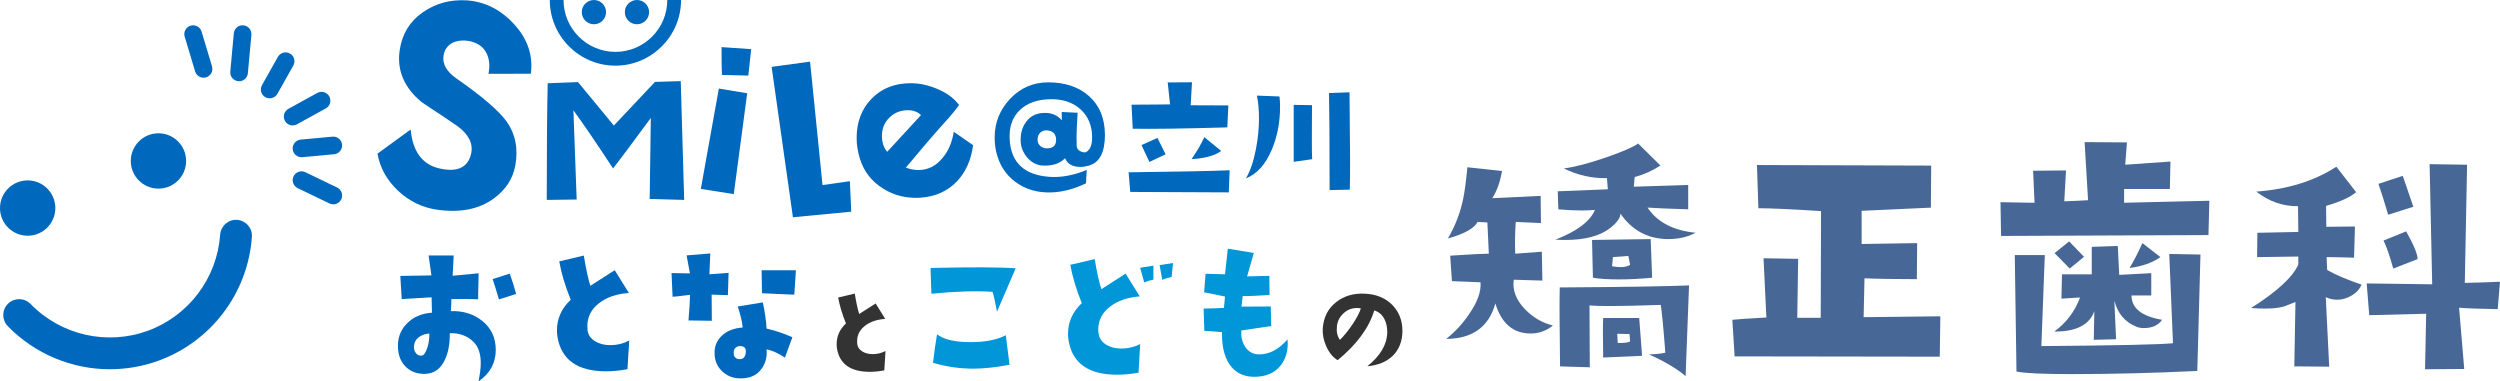 <?xml version="1.0" encoding="UTF-8"?><svg id="_レイヤー_2" xmlns="http://www.w3.org/2000/svg" viewBox="0 0 830.37 126.68"><defs><style>.cls-1{fill:#476897;}.cls-1,.cls-2,.cls-3,.cls-4{stroke-width:0px;}.cls-2{fill:#333;}.cls-3{fill:#0068bd;}.cls-4{fill:#0096d8;}</style></defs><g id="_レイヤー_2-2"><path class="cls-3" d="m164.67,116.18c0,4.38-1.92,7.89-5.75,10.51.51-2.35.76-4.4.76-6.16,0-3.09-.82-5.44-2.47-7.04-2-1.96-4.6-2.9-7.81-2.82.04,3.6-.53,6.6-1.7,8.98-1.37,2.86-3.46,4.36-6.28,4.52-2.58.12-4.73-.6-6.43-2.14-1.7-1.55-2.63-3.65-2.79-6.31-.23-3.21.71-5.93,2.85-8.16,2.13-2.23,4.94-3.46,8.42-3.7l-.12-5.11-9.92.59-.47-7.69,10.33-.18-.94-6.63h8.34l-.35,6.75,8.63-.82-.18,8.63c-2.47-.12-5.42-.14-8.86-.06,0,.94-.06,2.27-.18,3.99,4.11-.12,7.57.96,10.39,3.23,3.01,2.39,4.52,5.6,4.52,9.63Zm-22.07-5.4c-1.29.08-2.41.45-3.35,1.12-1.06.74-1.64,1.76-1.76,3.05-.08.86.13,1.62.62,2.29.49.67,1.14.96,1.97.88.7-.08,1.33-.98,1.88-2.7.47-1.53.68-3.07.65-4.64Zm28.82-13.15l-5.69,1.82c-.94-3.13-1.64-5.38-2.11-6.75l5.69-1.82c.9,2.5,1.6,4.76,2.11,6.75Z"/><path class="cls-3" d="m209,113.12l-.59,9.51c-2.54.47-4.91.7-7.1.7-9.47,0-14.85-3.8-16.14-11.39-.12-.7-.18-1.43-.18-2.17,0-3.95,1.53-7.36,4.58-10.21-1.84-4.5-3.11-8.75-3.82-12.74l8.16-1.94c.74,4.5,1.47,7.85,2.17,10.04l8.1-5.17,4.7,7.57c-4.07.27-7.36,1.39-9.86,3.35-2.62,2-3.93,4.54-3.93,7.63,0,.43.02.88.06,1.35.2,1.57,1.04,2.8,2.52,3.7,1.37.86,3.07,1.29,5.11,1.29,2.19,0,4.26-.51,6.22-1.53Z"/><path class="cls-3" d="m242,90.64l-.23,7.4-5.4-.18.06,8.69-7.75-.12c.27-3.17.45-6.01.53-8.51-3.01.39-4.95.61-5.81.65l-.35-7.87,6.11.12-1.11-5.99,7.87-.65-.29,6.93,6.4-.47Zm21.19,21.37l-2.47,6.75c-2.43-1.56-4.46-2.47-6.11-2.7.23,2.39-.29,4.5-1.59,6.34-1.72,2.47-4.44,3.54-8.16,3.23-1.92-.2-3.6-.98-5.05-2.35-1.61-1.56-2.43-3.52-2.47-5.87-.08-2.35.73-4.32,2.44-5.93,1.7-1.6,4-2.5,6.9-2.7-.16-1.84-.7-4.17-1.64-6.99l8.34-1.35c.66,3.09,1.08,5.99,1.23,8.69,2.78.63,5.64,1.58,8.57,2.88Zm-15.5,5.28c.23-1.56-.39-2.35-1.88-2.35-1.33.12-2.04.78-2.11,2-.08,1.17.31,1.92,1.17,2.23.27.08.55.12.82.12,1.13,0,1.8-.66,2-2Zm16.67-27.53l-.53,8.1c-3.4-.12-6.99-.27-10.74-.47l-.12-7.63h11.39Z"/><path class="cls-2" d="m294.12,116.59l-.4,6.43c-1.72.32-3.32.48-4.8.48-6.4,0-10.04-2.57-10.91-7.7-.08-.48-.12-.97-.12-1.47,0-2.67,1.03-4.97,3.09-6.9-1.24-3.04-2.1-5.91-2.58-8.61l5.51-1.31c.5,3.04.99,5.3,1.47,6.78l5.47-3.49,3.17,5.12c-2.75.19-4.97.94-6.67,2.26-1.77,1.35-2.66,3.07-2.66,5.16,0,.29.01.59.04.91.13,1.06.7,1.89,1.71,2.5.93.58,2.08.87,3.45.87,1.48,0,2.88-.34,4.21-1.03Z"/><path class="cls-4" d="m337.36,89.11l-6.22,14.44c-.47-2.74-.96-4.95-1.47-6.63-5.68-.35-12.45-.14-20.31.65l-.29-8.57c13.85-.31,23.29-.27,28.3.12Zm-2.06,32.05c-4.58.86-8.59,1.29-12.03,1.29-4.5,0-8.96-.65-13.38-1.94.39-3.41.84-6.56,1.35-9.45,2.31,1.72,5.99,2.58,11.04,2.58s8.82-.76,11.8-2.29l1.23,9.8Z"/><path class="cls-4" d="m378.7,114.3l-.53,9.51c-2.58.43-4.97.65-7.16.65-9.47,0-14.83-3.8-16.09-11.39-.12-.7-.18-1.43-.18-2.17,0-3.95,1.53-7.36,4.58-10.21-1.84-4.5-3.11-8.75-3.82-12.74l8.1-1.88c.74,4.46,1.49,7.79,2.23,9.98l8.04-5.17,4.7,7.57c-4.03.31-7.3,1.43-9.8,3.35-2.66,2-3.99,4.54-3.99,7.63,0,.43.04.88.12,1.35.2,1.57,1.04,2.8,2.52,3.7,1.37.86,3.05,1.29,5.05,1.29,2.19,0,4.26-.49,6.22-1.47Zm4.4-21.43c-1.14.23-2.15.55-3.05.94l-1.35-4.87,4.4-.7v4.64Zm6.52-5.52l-.47,4.64c-1.14.23-2.17.55-3.11.94l-.88-4.87,4.46-.7Z"/><path class="cls-4" d="m427.66,112.71c.04.43.06.88.06,1.35,0,2.78-.74,5.17-2.23,7.16-1.96,2.62-4.93,3.93-8.92,3.93-3.09,0-5.56-1.04-7.4-3.11-2.27-2.54-3.37-6.46-3.29-11.74l-5.87-.41-.23-7.4c2.7-.04,4.95-.12,6.75-.23l.35-3.76c-1.53-.35-3.84-.82-6.93-1.41l.47-6.16c2.19.08,4.34.14,6.46.18.16-1.68.47-4.52.94-8.51l8.63,1.41-2.23,7.81c1.92-.08,4.38-.14,7.4-.18l.06,6.34c-4.19.27-7.16.39-8.92.35l-.41,3.52c3.37,0,6.61-.02,9.74-.06l.12,6.52c-2.62.35-5.93.84-9.92,1.47-.12,2,.27,3.74,1.17,5.22,1.06,1.72,2.56,2.62,4.52,2.7,3.44.12,6.67-1.55,9.69-4.99Z"/><path class="cls-2" d="m454.17,121.65c4.34-3.5,6.54-7.26,6.6-11.27.03-1.71-.3-3.2-.99-4.49-.75-1.41-1.86-2.33-3.32-2.78-1.77,5.81-5.82,11.32-12.17,16.53-1.65-1.02-2.94-2.62-3.86-4.81-.84-1.95-1.2-3.86-1.08-5.75.27-3.74,1.78-6.68,4.54-8.8,2.6-2.01,5.75-2.92,9.43-2.74,3.83.18,6.9,1.45,9.21,3.82,2.19,2.31,3.28,5.15,3.28,8.53s-1.08,6.21-3.23,8.31c-2.07,1.98-4.87,3.13-8.4,3.46Zm-2.16-19.22c-.42-.09-.84-.13-1.26-.13-1.74,0-3.24.59-4.51,1.77-1.27,1.18-2,2.6-2.18,4.24-.21,1.86.12,3.38.99,4.58,1.32-1.29,2.7-2.98,4.13-5.08,1.5-2.25,2.44-4.04,2.83-5.39Z"/><path class="cls-1" d="m515.78,108.11c-2.15,1.77-4.62,2.66-7.41,2.66-5.77,0-9.66-3.33-11.69-9.98-2.15,7.79-7.6,11.72-16.34,11.78,2.98-2.34,5.54-5.13,7.7-8.36,2.72-3.93,3.96-7.41,3.71-10.45l-9.5-.38-.57-8.46c6.78-.44,11.05-.67,12.83-.67l-.48-10.36-3.23-.19c-1.14,2.15-4.43,3.99-9.88,5.51,2.41-4.12,4.09-8.46,5.04-13.02.51-2.41.98-5.95,1.43-10.64l11.5,1.24c-.63,3.67-1.71,6.68-3.23,9.03l16.06-.76.1,9.03-8.36-.38c-.25,3.29-.32,6.81-.19,10.55l8.84-.66.19,9.6-9.5-.29c-.51,3.42.73,6.68,3.71,9.79,2.72,2.79,5.83,4.59,9.31,5.42Zm47.42-30.79c-2.66,1.4-5.67,2.09-9.03,2.09-6.72,0-12.04-2.82-15.96-8.46,0,1.4-1.08,2.95-3.23,4.66-3.36,2.72-8.4,4.09-15.11,4.09-1.08,0-2.15-.03-3.23-.1,7.16-2.79,11.53-6.08,13.11-9.88-1.39.13-2.85.19-4.37.19-2.41,0-5.01-.13-7.79-.38l-.19-5.99c3.99-.19,9.53-.41,16.63-.67l-.29-3.71c-4.94.13-9.72-.95-14.35-3.23,3.36-.38,8.01-1.58,13.97-3.61,5.64-1.96,9.22-3.52,10.74-4.66l7.41,7.32c-2.72,1.77-5.58,3.04-8.55,3.8l-.29,3.23,18.06-.57v8.08c-6.34-.19-10.83-.38-13.49-.57,3.17,4.81,8.49,7.6,15.96,8.36Zm-2.19,17.49l-1.14,30.12c-2.79-2.41-6.84-4.81-12.16-7.22,2.34-.06,4.15-.25,5.42-.57-.63-8.36-1.14-13.65-1.52-15.87-7.03.25-12.64.38-16.82.38-2.98,0-5.26-.06-6.84-.19l.1,20.53-9.88-.29c-.19-13.56-.22-22.3-.1-26.23,20.78-.13,35.1-.35,42.95-.67Zm-12.26-2.57c-3.93.38-7.6.57-11.02.57-3.61,0-6.49-.19-8.65-.57l-.29-12.54,19.48-.29.48,12.83Zm-3.33,25.94l-12.93.57c-.06-3.36-.09-6.11-.09-8.27s.03-3.83.09-4.85h11.97l.95,12.54Zm-3.99-30.22l-.57-2.95-5.13.38-.29,3.04c1.08.19,2.03.29,2.85.29,1.33,0,2.38-.25,3.14-.76Zm0,25.47l-.19-2.47-4.09-.1.19,3.04c2.09.06,3.45-.1,4.09-.48Z"/><path class="cls-1" d="m644.48,105.07l-.19,13.4-68.14-.1-.76-12.16c1.9-.19,5.67-.44,11.31-.76l-.95-19.67,11.5.19-.29,19.58h7.79l.1-35.44c-10.01-.63-16.95-.95-20.81-.95l-.47-14.35,57.87.19-.1,13.97-23,1.05v11.02l18.44-.29-.1,11.97c-7.41,0-13.21-.1-17.39-.29l-.29,12.92,25.47-.29Z"/><path class="cls-1" d="m733.83,66.68l-.29,11.4-68.89.29-.19-11.21,11.31.19-.48-10.64,10.93-.1-.57,10.26c3.42-.13,6.05-.25,7.89-.38l-1.14-19.29,14.06.1-.57,7.41,15.02-1.05-.19,9.12h-15.21v4.56l28.32-.66Zm-2.95,17.86l-1.05,38.68c-15.01.7-28.89,1.04-41.62,1.04-9.5,0-15.65-.28-18.44-.85l-.57-38.68h9.98l-1.14,30.22c24.77-.19,39.34-.51,43.71-.95l-1.24-29.65,10.36.19Zm-12.73,21.67c-1.27,1.84-3.3,2.76-6.08,2.76-.89,0-1.65-.13-2.28-.38-3.93-1.52-6.43-4.43-7.51-8.74l.57,12.83-7.41.19.19-9.5c-1.65,4.56-6.08,6.81-13.3,6.75,3.99-2.91,6.84-6.68,8.55-11.31l-6.18.38.19-8.08h9.88v-9.12l8.65-.29.48,9.6,10.64-.57v7.41h-6.56c0,4.25,3.39,6.94,10.17,8.08Zm-25.94-20.91l-4.75,3.9-5.04-5.13,4.85-3.89,4.94,5.13Zm25.37.1c-2.72,1.9-6.15,3.11-10.26,3.61,1.33-2.15,2.76-4.91,4.28-8.27l5.99,4.66Z"/><path class="cls-1" d="m784.38,94.52c-.57,1.46-1.65,2.66-3.23,3.61-1.58.95-3.2,1.43-4.85,1.43-1.33,0-2.6-.29-3.8-.86l1.14,23.09-11.59-.1.38-21.38c-1.33.51-2.63,1.01-3.9,1.52-1.58.44-3.71.67-6.37.67-1.27,0-2.76-.06-4.47-.19,8.61-5.45,13.84-10.26,15.68-14.44v-2.66l-13.68.19.1-8.08,13.59-.28-.1-8.55c-5.01.06-9.63-1.55-13.87-4.85,10.45-.76,19.32-3.52,26.61-8.27l6.56,8.46c-1.9,1.65-5.23,3.17-9.98,4.56l.09,6.94,9.5-.1-.29,10.36c-4.12-.13-7.16-.19-9.12-.19l.19,4.28c2.91,1.65,6.71,3.26,11.4,4.85Zm45.99-.95l-.76,9.12c-6.46-.13-10.74-.29-12.83-.48l1.71,20.34-13.02.1.38-18.44-18.91.48-.85-10.55,21.76.29-.86-39.91,12.45.19-.76,39.25c3.23-.06,7.13-.19,11.69-.38Zm-28.79-24.9l-8.36,2.66c-1.2-4.12-2.28-7.54-3.23-10.26l8.08-2.66,3.52,10.26Zm1.42,17.39l-8.08,3.14c-1.14-4.12-2.22-7.22-3.23-9.31l7.51-3.04c2.53,4.5,3.8,7.57,3.8,9.22Z"/><path class="cls-3" d="m367,44.78c0,5.75-1.73,9.14-5.18,10.17-1.07.33-2.06.49-2.96.49-2.59,0-4.3-.96-5.12-2.9-1.52,1.64-3.74,2.47-6.66,2.47-.58,0-1.01-.02-1.29-.06-1.89-.29-3.48-1.23-4.78-2.84-1.29-1.6-1.96-3.37-2-5.3-.08-2.63.6-4.84,2.03-6.63s3.45-2.68,6.04-2.68c2.34,0,4.21.82,5.61,2.47l-.06-2.77,5.3.25-.25,4.32c-.12,2.63-.15,4.87-.06,6.72.04.7.38,1.24,1.02,1.63.64.39,1.3.55,2,.46,1.4-.74,2.1-2.34,2.1-4.81,0-.7-.02-1.25-.06-1.66-.37-3.58-1.89-6.39-4.56-8.45-2.51-1.89-5.59-2.79-9.25-2.71-4.32.08-7.69,1.27-10.11,3.58-2.55,2.43-3.68,5.75-3.39,9.99.49,7.52,4.87,11.59,13.13,12.21,3.9.29,8.05-.47,12.45-2.28l-.25,4.44c-3.95,1.89-7.77,2.9-11.47,3.02-4.6.16-8.59-1-11.96-3.48-3.37-2.49-5.53-5.95-6.47-10.39-.29-1.36-.43-2.79-.43-4.32,0-5.01,1.73-9.33,5.18-12.95,3.45-3.62,7.66-5.42,12.64-5.42,5.55,0,10.03,1.5,13.44,4.5,3.58,3.17,5.36,7.48,5.36,12.95Zm-16.21,1.48c-.08-1.64-.93-2.61-2.53-2.9-1.07-.2-1.95,0-2.65.62-.7.62-1.03,1.48-.99,2.59.04.78.36,1.43.95,1.94.6.51,1.3.77,2.13.77,2.14,0,3.16-1.01,3.08-3.02Z"/><path class="cls-3" d="m408.43,56.56l-.29,7.34-32.73-.15-.54-6.52c16.5-.19,27.69-.42,33.56-.68Zm-.44-21.55l-.34,7.3c-14.72.42-25.19.57-31.42.44l-.39-7.98c2.66-.03,5.41-.05,8.27-.05,1.95,0,3.45-.02,4.52-.05l-.78-7.29,8.07-.05-.44,7.64,12.5.05Zm-20.82,16.24l-5.4,2.53-2.63-5.59,5.3-2.38,2.72,5.45Zm18.43-1.12c-2.04,1.56-5.32,2.46-9.82,2.72,1.85-2.69,3.26-5.12,4.23-7.3l5.59,4.57Z"/><path class="cls-3" d="m424.98,32.05c.13,1.07.19,2.21.19,3.4,0,5.16-.91,9.89-2.72,14.2-2.11,4.99-4.98,8.19-8.61,9.58,1.43-2.4,2.53-5.62,3.31-9.68.68-3.47,1.02-6.89,1.02-10.26,0-2.76-.23-5.27-.68-7.54l7.49.29Zm10.85,20.82l-6.13.88v-18.92l6.08.1-.05,10.89c0,3.76.03,6.11.1,7.05Zm12.5,10.12l-6.71.15c0-16.28-.07-27.02-.19-32.24l6.81-.24.19,22.81c0,3.92-.03,7.1-.1,9.53Z"/><circle class="cls-3" cx="9.19" cy="69.11" r="9.19"/><circle class="cls-3" cx="52.63" cy="53.46" r="9.19"/><path class="cls-3" d="m36.54,122.65c-12.56,0-24.89-5-33.96-14.32-2.03-2.09-1.99-5.43.1-7.47,2.09-2.03,5.43-1.99,7.47.1,10.09,10.37,25.38,13.86,38.96,8.9,13.57-4.96,23-17.5,24.02-31.93.21-2.91,2.76-5.12,5.64-4.9,2.91.21,5.1,2.73,4.9,5.64-1.31,18.58-13.46,34.71-30.93,41.1-5.28,1.93-10.76,2.87-16.2,2.87Z"/><path class="cls-3" d="m67.62,25.81c-1.26,0-2.43-.82-2.81-2.09l-3.47-11.54c-.47-1.55.41-3.19,1.96-3.65,1.55-.47,3.19.41,3.65,1.96l3.47,11.54c.47,1.55-.41,3.19-1.96,3.65-.28.08-.57.13-.85.13Z"/><path class="cls-3" d="m79.41,26.98c-.09,0-.18,0-.27-.01-1.61-.15-2.8-1.58-2.65-3.19l1.17-12.72c.15-1.61,1.58-2.82,3.19-2.65,1.61.15,2.8,1.58,2.65,3.19l-1.17,12.72c-.14,1.52-1.42,2.67-2.92,2.67Z"/><path class="cls-3" d="m89.58,32.66c-.49,0-.98-.12-1.44-.38-1.41-.79-1.91-2.58-1.12-4l5.28-9.39c.8-1.41,2.59-1.91,4-1.12,1.41.79,1.91,2.58,1.12,4l-5.28,9.39c-.54.96-1.53,1.5-2.56,1.5Z"/><path class="cls-3" d="m97.21,41.66c-1.03,0-2.04-.55-2.57-1.52-.78-1.42-.27-3.21,1.15-3.99l9.59-5.28c1.42-.78,3.21-.26,3.99,1.15.78,1.42.27,3.21-1.15,3.99l-9.59,5.28c-.45.25-.94.36-1.41.36Z"/><path class="cls-3" d="m100.14,52.22c-1.5,0-2.78-1.14-2.92-2.66-.15-1.61,1.04-3.04,2.65-3.19l10.56-.98c1.61-.17,3.04,1.04,3.19,2.65.15,1.61-1.04,3.04-2.65,3.19l-10.56.98c-.09,0-.18.01-.27.01Z"/><path class="cls-3" d="m110.7,67.87c-.43,0-.86-.09-1.27-.29l-10.56-5.09c-1.46-.7-2.07-2.46-1.37-3.92.7-1.46,2.46-2.07,3.92-1.37l10.56,5.09c1.46.7,2.07,2.46,1.37,3.92-.51,1.05-1.55,1.66-2.65,1.66Z"/><path class="cls-3" d="m176.28,24.49l-14.03.03c.56-2.85.27-5.26-.87-7.25-1.14-1.98-3.1-3.21-5.89-3.7-1.91-.28-3.62-.08-5.12.61-1.66.87-2.67,2.23-3.01,4.06-.56,2.85.87,5.47,4.29,7.86,8.42,5.85,13.97,10.61,16.64,14.28,2.89,4.06,3.86,8.88,2.9,14.46-.8,4.49-3.2,8.18-7.18,11.09-4.93,3.6-11.25,4.83-18.97,3.7-4.85-.71-9.13-2.81-12.84-6.29-3.71-3.48-5.99-7.58-6.82-12.31l11.02-8.01c.67,7.29,3.84,11.6,9.51,12.92,5.94,1.36,9.46-.24,10.56-4.83.77-3.38-.76-6.46-4.6-9.26-1.2-.87-5.14-3.51-11.82-7.92-5.85-4.84-8.28-10.61-7.29-17.3.79-5.33,3.32-9.49,7.6-12.49,4.28-3,9.15-4.34,14.62-4.02,6.08.41,11.36,3.07,15.84,7.99,4.47,4.92,6.3,10.39,5.49,16.41Z"/><path class="cls-3" d="m248.55,25.11l-8.75-.22c-.1-1.92-.15-5-.14-9.24l9.85.68-.96,8.78Zm-4.84,39.36l-10.93-1.72,5.98-33.34,9.42,1.57-4.46,33.49Z"/><path class="cls-3" d="m282.28,60.17l.46,10.14-19.37,1.85-7.08-49.95,12.77-1.74c1.1,10.59,2.48,24.26,4.14,41l9.08-1.29Z"/><path class="cls-3" d="m323.22,48.22c-.68,5.01-2.51,9.05-5.47,12.12-3.12,3.21-7.13,4.99-12.04,5.33-4.53.29-8.64-.7-12.34-2.99-3.84-2.38-6.42-5.69-7.74-9.93-.73-2.34-1.1-4.65-1.1-6.93,0-5.3,1.67-9.66,5-13.07,3.33-3.41,7.65-5.11,12.96-5.11,2.92,0,5.86.63,8.83,1.9,3.16,1.31,5.57,3.09,7.23,5.33-.88,1.31-2.48,3.26-4.82,5.84-3.6,3.99-7.88,8.98-12.85,14.96,1.41.54,2.8.8,4.16.8,3.21,0,5.91-1.36,8.1-4.09,1.9-2.29,3.11-5.16,3.65-8.61l6.42,4.45Zm-17.3-10c-1.12-1.07-2.58-1.61-4.38-1.61-2.43,0-4.48.82-6.13,2.45-1.65,1.63-2.48,3.66-2.48,6.09,0,2.14.58,3.89,1.75,5.26l11.24-12.19Z"/><path class="cls-3" d="m204.42,21.81c-12.02,0-21.81-9.78-21.81-21.81h4.57c0,9.5,7.73,17.23,17.23,17.23s17.23-7.73,17.23-17.23h4.57c0,12.02-9.78,21.81-21.81,21.81Z"/><circle class="cls-3" cx="197.27" cy="4.03" r="4.03"/><circle class="cls-3" cx="211.57" cy="4.03" r="4.03"/><path class="cls-3" d="m227.25,66.4l-11.46-.32.38-26.91c-6.08,8.27-10.26,13.86-12.54,16.78-5.57-8.48-9.96-14.92-13.17-19.31l1.08,29.63-9.94.13c0-17.05.11-29.97.32-38.75l10.07-.38,11.9,14.43,13.67-14.5,8.55-.25,1.14,39.44Z"/></g></svg>